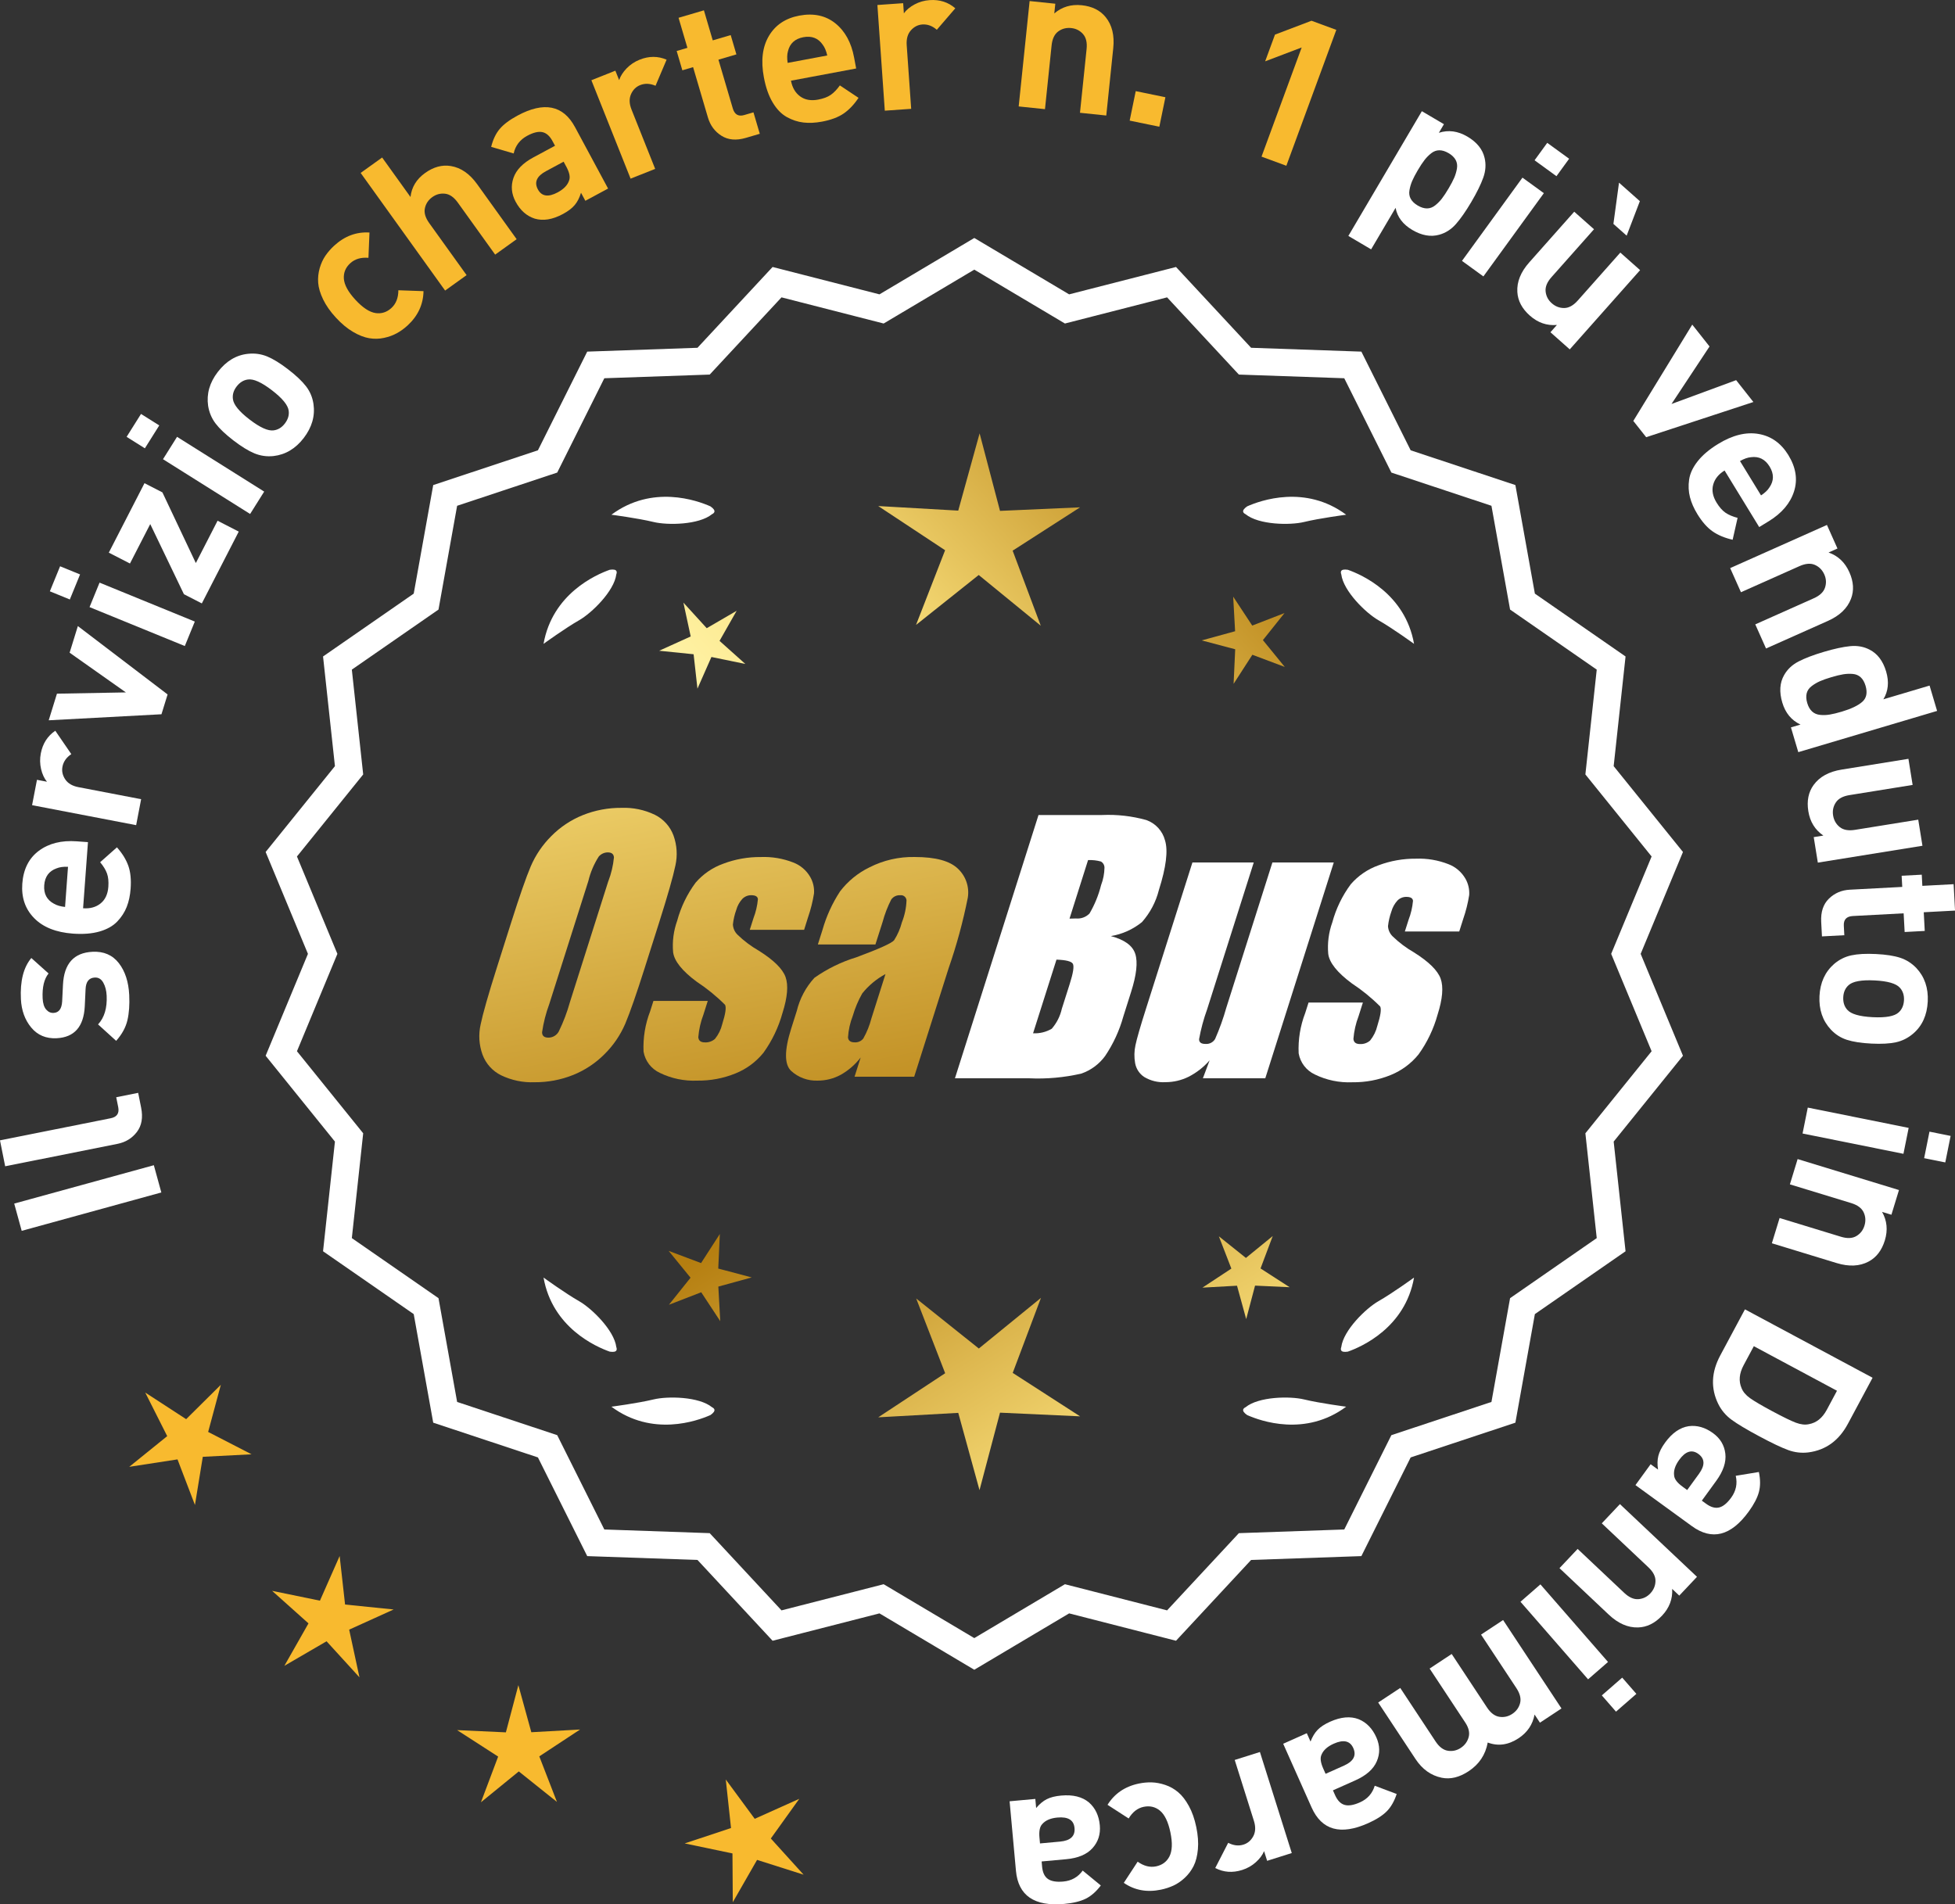 <?xml version="1.0" encoding="UTF-8"?>
<svg id="Layer_2" data-name="Layer 2" xmlns="http://www.w3.org/2000/svg" xmlns:xlink="http://www.w3.org/1999/xlink" viewBox="0 0 173.03 168.559">
  <rect x="0" y="0" width="173.03" height="168.559" fill="#333333" stroke="none"/>
  <defs>
    <style>
      .cls-1 {
        fill: url(#linear-gradient-8);
      }

      .cls-2 {
        fill: url(#linear-gradient-7);
      }

      .cls-3 {
        fill: url(#linear-gradient-5);
      }

      .cls-4 {
        fill: url(#linear-gradient-6);
      }

      .cls-5 {
        fill: url(#linear-gradient-9);
      }

      .cls-6 {
        fill: url(#linear-gradient-4);
      }

      .cls-7 {
        fill: url(#linear-gradient-3);
      }

      .cls-8 {
        fill: url(#linear-gradient-2);
      }

      .cls-9 {
        fill: url(#linear-gradient);
      }

      .cls-10 {
        fill: #f8ba2f;
      }

      .cls-11 {
        fill: #fff;
      }
    </style>
    <linearGradient id="linear-gradient" x1="112.584" y1="194.056" x2="61.159" y2="111.537" gradientUnits="userSpaceOnUse">
      <stop offset="0" stop-color="#f9df7b"/>
      <stop offset=".279" stop-color="#b57e10"/>
      <stop offset=".323" stop-color="#c89d38"/>
      <stop offset=".417" stop-color="#efda86"/>
      <stop offset=".46" stop-color="#fff3a6"/>
      <stop offset=".642" stop-color="#f9df7b"/>
      <stop offset="1" stop-color="#b57e10"/>
    </linearGradient>
    <linearGradient id="linear-gradient-2" x1="125.831" y1="185.8" x2="74.406" y2="103.281" xlink:href="#linear-gradient"/>
    <linearGradient id="linear-gradient-3" x1="147.358" y1="172.385" x2="95.933" y2="89.866" xlink:href="#linear-gradient"/>
    <linearGradient id="linear-gradient-4" x1="47.146" y1="62.006" x2="78.839" y2="233.024" gradientUnits="userSpaceOnUse">
      <stop offset="0" stop-color="#f9df7b"/>
      <stop offset=".279" stop-color="#b57e10"/>
      <stop offset=".284" stop-color="#e5c25b"/>
      <stop offset=".286" stop-color="#f9df7b"/>
      <stop offset=".46" stop-color="#fff3a6"/>
      <stop offset=".642" stop-color="#f9df7b"/>
      <stop offset="1" stop-color="#b57e10"/>
    </linearGradient>
    <linearGradient id="linear-gradient-5" x1="59.654" y1="59.688" x2="91.347" y2="230.706" xlink:href="#linear-gradient-4"/>
    <linearGradient id="linear-gradient-6" x1="72.279" y1="57.348" x2="103.972" y2="228.367" xlink:href="#linear-gradient-4"/>
    <linearGradient id="linear-gradient-7" x1="51.593" y1="111.407" x2="117.369" y2="50.414" xlink:href="#linear-gradient"/>
    <linearGradient id="linear-gradient-8" x1="29.374" y1="87.445" x2="95.15" y2="26.453" xlink:href="#linear-gradient"/>
    <linearGradient id="linear-gradient-9" x1="36.43" y1="95.054" x2="102.206" y2="34.062" xlink:href="#linear-gradient"/>
  </defs>
  <g id="Layer_1-2" data-name="Layer 1">
    <g>
      <g>
        <polygon class="cls-10" points="19.545 122.574 16.476 125.616 12.854 123.26 14.799 127.118 11.438 129.835 15.71 129.177 17.254 133.213 17.949 128.948 22.265 128.726 18.423 126.747 19.545 122.574"/>
        <polygon class="cls-10" points="30.541 142.024 30.061 137.729 28.316 141.682 24.083 140.812 27.303 143.693 25.168 147.45 28.903 145.277 31.816 148.47 30.904 144.246 34.84 142.462 30.541 142.024"/>
        <polygon class="cls-10" points="47.025 153.327 45.879 149.16 44.774 153.338 40.457 153.14 44.089 155.482 42.567 159.526 45.916 156.796 49.293 159.494 47.731 155.464 51.34 153.087 47.025 153.327"/>
        <polygon class="cls-10" points="68.223 162.734 70.741 159.221 66.798 160.991 64.236 157.511 64.7 161.807 60.599 163.169 64.828 164.055 64.856 168.376 67.006 164.627 71.124 165.936 68.223 162.734"/>
      </g>
      <g>
        <path class="cls-11" d="M86.231,147.435l-8.345-4.961-9.405,2.409-6.61-7.111-9.703-.338-4.338-8.685-9.214-3.058-1.716-9.556-7.98-5.53,1.046-9.652-6.098-7.554,3.723-8.967-3.723-8.967,6.098-7.554-1.046-9.652,7.98-5.53,1.716-9.556,9.214-3.058,4.338-8.685,9.703-.338,6.61-7.111,9.405,2.409,8.345-4.961,8.345,4.961,9.405-2.409,6.61,7.111,9.703.338,4.338,8.685,9.214,3.058,1.716,9.556,7.98,5.53-1.046,9.652,6.098,7.554-3.723,8.967,3.723,8.967-6.098,7.554,1.046,9.652-7.98,5.53-1.716,9.556-9.214,3.058-4.338,8.685-9.703.338-6.61,7.111-9.405-2.409-8.345,4.961ZM78.161,140.559l8.07,4.797,8.07-4.797,9.095,2.329,6.392-6.877,9.383-.327,4.195-8.399,8.91-2.957,1.659-9.241,7.716-5.348-1.011-9.334,5.897-7.305-3.6-8.671,3.6-8.671-5.897-7.305,1.011-9.334-7.716-5.348-1.659-9.241-8.91-2.957-4.195-8.399-9.383-.327-6.392-6.877-9.095,2.329-8.07-4.797-8.07,4.797-9.095-2.329-6.392,6.877-9.383.327-4.195,8.399-8.91,2.957-1.659,9.241-7.716,5.348,1.011,9.334-5.897,7.305,3.6,8.671-3.6,8.671,5.897,7.305-1.011,9.334,7.716,5.348,1.659,9.241,8.91,2.957,4.195,8.399,9.383.327,6.392,6.877,9.095-2.329Z"/>
        <path class="cls-11" d="M86.231,147.797l-8.393-4.99-9.459,2.423-6.647-7.152-9.759-.34-4.363-8.735-9.267-3.076-1.726-9.61-8.025-5.562,1.052-9.708-6.133-7.598,3.744-9.018-3.744-9.018,6.133-7.598-1.052-9.708,8.025-5.562,1.726-9.61,9.267-3.076,4.363-8.735,9.759-.34,6.647-7.152,9.459,2.423,8.393-4.99,8.394,4.99,9.459-2.423,6.647,7.152,9.759.34,4.363,8.735,9.268,3.076,1.725,9.61,8.026,5.562-1.052,9.708,6.133,7.598-3.744,9.018,3.744,9.018-6.133,7.598,1.052,9.708-8.026,5.562-1.725,9.61-9.268,3.076-4.363,8.735-9.759.34-6.647,7.152-9.459-2.423-8.394,4.99ZM77.934,142.141l8.297,4.932,8.298-4.932,9.351,2.395,6.572-7.07,9.646-.336,4.313-8.636,9.162-3.041,1.706-9.501,7.934-5.499-1.041-9.597,6.064-7.511-3.702-8.916,3.702-8.915-6.064-7.511,1.041-9.597-7.934-5.499-1.706-9.501-9.162-3.041-4.313-8.636-9.646-.336-6.572-7.07-9.351,2.396-8.298-4.933-8.297,4.933-9.351-2.396-6.572,7.07-9.647.336-4.313,8.636-9.162,3.041-1.706,9.501-7.934,5.499,1.04,9.597-6.063,7.511,3.702,8.915-3.702,8.916,6.063,7.511-1.04,9.597,7.934,5.499,1.706,9.501,9.162,3.041,4.313,8.636,9.647.336,6.572,7.07,9.351-2.395ZM86.231,145.718l-8.118-4.826-9.149,2.343-6.429-6.917-9.439-.329-4.22-8.449-8.963-2.975-1.668-9.295-7.762-5.38,1.017-9.389-5.932-7.349,3.621-8.722-3.621-8.722,5.932-7.349-1.017-9.389,7.762-5.379,1.668-9.295,8.963-2.975,4.22-8.449,9.439-.329,6.429-6.917,9.149,2.343,8.118-4.826,8.118,4.827,9.149-2.344,6.429,6.917,9.439.329,4.22,8.449,8.963,2.975,1.669,9.295,7.762,5.379-1.017,9.389,5.932,7.349-3.622,8.722,3.622,8.722-5.932,7.349,1.017,9.389-7.762,5.38-1.669,9.295-8.963,2.975-4.22,8.449-9.439.329-6.429,6.917-9.149-2.343-8.118,4.826ZM78.209,140.226l8.022,4.769,8.022-4.769,9.041,2.315,6.354-6.835,9.327-.325,4.17-8.349,8.857-2.94,1.649-9.186,7.67-5.316-1.005-9.278,5.862-7.262-3.579-8.62,3.579-8.619-5.862-7.262,1.005-9.278-7.67-5.316-1.649-9.186-8.857-2.94-4.17-8.349-9.327-.325-6.354-6.835-9.041,2.315-8.022-4.769-8.022,4.769-9.041-2.315-6.354,6.835-9.327.325-4.17,8.349-8.858,2.94-1.649,9.186-7.67,5.316,1.005,9.278-5.862,7.262,3.579,8.619-3.579,8.62,5.862,7.262-1.005,9.278,7.67,5.316,1.649,9.186,8.858,2.94,4.17,8.349,9.327.325,6.354,6.835,9.041-2.315Z"/>
      </g>
      <g>
        <polygon class="cls-9" points="63.57 112.286 63.71 109.225 62.049 111.8 59.181 110.721 61.117 113.096 59.204 115.49 62.062 114.383 63.747 116.942 63.577 113.882 66.532 113.07 63.57 112.286"/>
        <polygon class="cls-8" points="92.131 114.882 86.632 119.363 81.089 114.935 83.653 121.55 77.728 125.453 84.812 125.059 86.693 131.899 88.507 125.041 95.594 125.366 89.632 121.521 92.131 114.882"/>
        <polygon class="cls-7" points="111.566 112.276 112.645 109.408 110.27 111.344 107.876 109.431 108.983 112.288 106.424 113.974 109.484 113.804 110.296 116.759 111.08 113.796 114.141 113.937 111.566 112.276"/>
      </g>
      <g>
        <path class="cls-11" d="M110.239,124.56c-.114.057-.184.124-.207.201-.001.001-.002.002-.003.003.001 0.0.001 0.0.002.001-.036.131.066.291.35.488,1.179.524,5.149,1.947,8.764-.74,0,0-2.348-.308-3.726-.643-1.249-.304-4.027-.256-5.179.691Z"/>
        <path class="cls-11" d="M118.699,119.522c0.0.001-0.0.003,0,.004.001-0.0.001-0.0.002-.001.063.12.248.166.589.115,1.217-.428,5.08-2.121,5.862-6.557,0,0-1.918,1.389-3.15,2.091-1.117.637-3.103,2.579-3.29,4.059-.043.12-.049.217-.013.288Z"/>
      </g>
      <g>
        <path class="cls-11" d="M63.02,124.56c.114.057.184.124.207.201.001.001.002.002.003.003-.001 0-.001 0-.002.001.036.131-.066.291-.35.488-1.179.524-5.149,1.947-8.764-.74,0,0,2.348-.308,3.726-.643,1.249-.304,4.027-.256,5.179.691Z"/>
        <path class="cls-11" d="M54.56,119.522c-0.0.001 0.0.003,0,.004-.001-0-.001-0-.002-.001-.063.12-.248.166-.589.115-1.217-.428-5.08-2.121-5.862-6.557,0,0,1.918,1.389,3.15,2.091,1.117.637,3.103,2.579,3.29,4.059.043.12.049.217.013.288Z"/>
      </g>
      <g>
        <path class="cls-11" d="M63.02,45.513c.114-.057.184-.124.207-.201.001-.001.002-.002.003-.003-.001-0-.001-0-.002-.001.036-.131-.066-.291-.35-.488-1.179-.524-5.149-1.947-8.764.74,0,0,2.348.308,3.726.643,1.249.304,4.027.256,5.179-.691Z"/>
        <path class="cls-11" d="M54.56,50.551c-0-.001 0-.003,0-.004-.001 0-.001 0-.002.001-.063-.12-.248-.166-.589-.115-1.217.428-5.08,2.121-5.862,6.557,0,0,1.918-1.389,3.15-2.091,1.117-.637,3.103-2.579,3.29-4.059.043-.12.049-.217.013-.288Z"/>
      </g>
      <g>
        <path class="cls-11" d="M110.239,45.513c-.114-.057-.184-.124-.207-.201-.001-.001-.002-.002-.003-.003.001-0.0.001-0.0.002-.001-.036-.131.066-.291.35-.488,1.179-.524,5.149-1.947,8.764.74,0,0-2.348.308-3.726.643-1.249.304-4.027.256-5.179-.691Z"/>
        <path class="cls-11" d="M118.699,50.551c0-.001-0-.003,0-.004.001 0.0.001 0.0.002.001.063-.12.248-.166.589-.115,1.217.428,5.08,2.121,5.862,6.557,0,0-1.918-1.389-3.15-2.091-1.117-.637-3.103-2.579-3.29-4.059-.043-.12-.049-.217-.013-.288Z"/>
      </g>
      <g id="Group_4" data-name="Group 4">
        <g id="Group_1" data-name="Group 1">
          <path id="Path_1" data-name="Path 1" class="cls-6" d="M57.072,85.643c-.743,2.341-1.321,3.999-1.734,4.975-.429.998-1.045,1.904-1.814,2.67-.793.803-1.741,1.435-2.787,1.858-1.09.438-2.256.658-3.431.648-1.017.039-2.027-.171-2.945-.611-.769-.376-1.363-1.035-1.657-1.839-.308-.854-.365-1.778-.165-2.663.198-.958.677-2.638,1.438-5.039l1.265-3.987c.743-2.341,1.321-3.999,1.734-4.975.429-.998,1.045-1.904,1.814-2.67.793-.803,1.741-1.435,2.787-1.858,1.091-.437,2.256-.656,3.431-.646,1.017-.039,2.027.171,2.945.611.768.377,1.362,1.036,1.657,1.84.308.854.365,1.778.165,2.663-.198.958-.677,2.637-1.438,5.037l-1.266,3.986ZM53.847,77.985c.255-.669.42-1.369.49-2.082-.014-.303-.197-.454-.548-.454-.305.003-.593.136-.794.366-.426.665-.737,1.397-.922,2.166l-3.456,10.883c-.3.811-.515,1.65-.64,2.506,0,.319.194.476.565.476.383-.001.734-.212.915-.548.408-.836.739-1.708.988-2.604l3.398-10.71.003.003Z"/>
          <path id="Path_2" data-name="Path 2" class="cls-3" d="M71.17,82.301h-4.81l.329-1.035c.208-.538.339-1.102.391-1.676-.018-.234-.216-.351-.592-.351-.295-.003-.578.115-.785.325-.254.277-.438.611-.538.973-.15.416-.25.849-.298,1.289.015.339.158.661.399.9.569.552,1.206,1.031,1.894,1.425,1.317.827,2.106,1.604,2.367,2.33.259.728.172,1.789-.271,3.182-.35,1.263-.919,2.454-1.683,3.518-.654.81-1.504,1.439-2.469,1.829-1.077.439-2.23.656-3.393.64-1.148.051-2.29-.186-3.322-.691-.755-.353-1.289-1.052-1.43-1.873-.055-1.217.143-2.433.582-3.57l.293-.922h4.808l-.384,1.21c-.246.642-.398,1.316-.454,2.001.022.307.216.461.574.461.33.02.655-.092.903-.311.308-.381.527-.826.64-1.302.289-.911.373-1.482.251-1.712-.764-.766-1.605-1.451-2.509-2.045-1.291-.958-1.987-1.829-2.088-2.612-.083-.943.039-1.893.359-2.784.329-1.218.883-2.363,1.634-3.376.659-.761,1.503-1.338,2.45-1.676,1.062-.401,2.19-.6,3.325-.589.978-.037,1.953.127,2.864.483.631.24,1.16.689,1.498,1.273.258.444.376.955.34,1.467-.114.719-.291,1.427-.53,2.114l-.348,1.111v-.008Z"/>
          <path id="Path_3" data-name="Path 3" class="cls-4" d="M77.48,83.601h-5.095l.406-1.28c.343-1.213.869-2.366,1.559-3.42.686-.899,1.573-1.626,2.59-2.122,1.245-.636,2.629-.953,4.027-.922,1.836,0,3.11.347,3.822,1.042.696.657,1.021,1.616.867,2.561-.422,2.122-.99,4.212-1.701,6.255l-3.043,9.588h-5.279l.542-1.701c-.481.626-1.083,1.149-1.771,1.536-.626.339-1.326.515-2.038.512-.862.033-1.703-.275-2.341-.856-.611-.57-.611-1.82,0-3.75l.498-1.571c.264-1.09.8-2.096,1.558-2.923,1.131-.798,2.383-1.411,3.707-1.814,2.019-.75,3.134-1.252,3.343-1.508.313-.488.546-1.023.691-1.584.247-.621.386-1.28.41-1.948-.017-.269-.248-.473-.517-.457-.011.001-.021.002-.032.003-.317-.024-.622.121-.805.381-.322.631-.577,1.295-.761,1.979l-.638,1.997ZM78.371,86.219c-.793.427-1.493,1.009-2.056,1.712-.356.627-.637,1.293-.838,1.986-.24.612-.383,1.257-.424,1.913.033.285.223.432.582.432.297.022.586-.104.772-.337.316-.559.557-1.156.717-1.778l1.247-3.928Z"/>
        </g>
        <g id="Group_3" data-name="Group 3">
          <path id="Path_7" data-name="Path 7" class="cls-11" d="M91.908,72.14h5.641c1.319-.059,2.639.092,3.91.446.817.29,1.437.967,1.654,1.807.278.907.098,2.367-.542,4.379-.264,1.057-.78,2.035-1.503,2.849-.794.644-1.742,1.07-2.751,1.236,1.207.319,1.928.841,2.162,1.576s.11,1.862-.373,3.376l-.684,2.162c-.345,1.246-.89,2.429-1.613,3.501-.526.72-1.258,1.262-2.1,1.554-1.523.352-3.088.492-4.649.417h-6.541l7.396-23.304h-.007ZM93.506,84.938l-2.073,6.522c.579.032,1.154-.108,1.654-.402.44-.507.747-1.115.893-1.771l.691-2.173c.318-.999.411-1.603.278-1.814-.132-.212-.611-.329-1.445-.359l.003-.004ZM96.301,76.129l-1.642,5.183c.245-.011.435-.014.57-.014.446.042.887-.119,1.2-.44.459-.785.804-1.631,1.024-2.513.188-.49.289-1.008.3-1.532.004-.229-.116-.442-.314-.556-.368-.102-.75-.144-1.131-.126l-.007-.002Z"/>
          <path id="Path_8" data-name="Path 8" class="cls-11" d="M118.047,76.343l-6.061,19.1h-5.523l.596-1.588c-.519.596-1.147,1.088-1.851,1.449-.638.318-1.342.484-2.056.483-.66.041-1.318-.12-1.885-.461-.422-.281-.712-.723-.801-1.222-.094-.527-.084-1.068.03-1.591.114-.552.428-1.65.951-3.288l4.09-12.884h5.428l-4.126,12.997c-.313.861-.551,1.747-.713,2.648,0,.278.183.417.56.417.344.031.676-.137.856-.432.396-.901.729-1.829.995-2.776l4.079-12.854h5.428l.003.003Z"/>
          <path id="Path_9" data-name="Path 9" class="cls-11" d="M129.149,82.448h-4.81l.329-1.035c.208-.538.339-1.102.391-1.676-.018-.234-.216-.351-.592-.351-.295-.003-.578.115-.784.325-.254.277-.438.611-.538.973-.15.416-.249.848-.297,1.287.015.339.158.661.399.9.569.553,1.205,1.032,1.893,1.426,1.317.827,2.106,1.604,2.367,2.33.259.728.172,1.789-.271,3.182-.35,1.263-.919,2.454-1.683,3.518-.654.809-1.504,1.439-2.469,1.829-1.077.439-2.23.656-3.393.64-1.148.051-2.29-.186-3.322-.691-.755-.353-1.289-1.052-1.43-1.873-.055-1.217.143-2.433.582-3.57l.293-.922h4.81l-.384,1.211c-.246.642-.398,1.316-.454,2.001.022.307.216.461.574.461.33.02.655-.092.903-.311.308-.381.527-.826.64-1.302.289-.911.373-1.482.251-1.712-.764-.766-1.605-1.451-2.509-2.045-1.291-.958-1.987-1.829-2.088-2.612-.083-.943.039-1.893.359-2.784.329-1.218.883-2.363,1.634-3.376.659-.761,1.503-1.338,2.45-1.676,1.062-.401,2.19-.6,3.325-.589.978-.037,1.953.127,2.864.483.632.239,1.163.689,1.503,1.273.258.444.376.955.34,1.467-.114.719-.291,1.427-.53,2.114l-.351,1.108-.004-.005Z"/>
        </g>
      </g>
      <g>
        <path class="cls-11" d="M13.615,103.137l.664,2.413-12.358,3.397-.663-2.413,12.357-3.396Z"/>
        <path class="cls-11" d="M12.229,96.733l.262,1.306c.176.882.051,1.602-.378,2.159-.427.557-.999.906-1.717,1.05l-9.938,1.983-.459-2.294,9.797-1.956c.553-.11.775-.437.668-.978l-.177-.882,1.941-.388Z"/>
        <path class="cls-11" d="M8.188,84.246c.995-.048,1.771.287,2.329,1.005.557.718.863,1.658.92,2.821.041.863-.013,1.611-.162,2.243-.15.632-.48,1.237-.994,1.814l-1.602-1.454c.56-.604.812-1.451.761-2.542-.021-.456-.122-.841-.3-1.157s-.428-.466-.751-.45c-.516.025-.788.369-.815,1.031l-.071,1.517c-.093,1.807-.923,2.748-2.493,2.824-.936.045-1.684-.27-2.245-.945-.561-.676-.866-1.517-.915-2.524-.077-1.594.23-2.805.923-3.631l1.526,1.368c-.396.488-.571,1.223-.525,2.206.023.443.127.771.31.985.186.213.404.313.655.301.468-.022.722-.359.762-1.01l.073-1.481c.09-1.866.96-2.84,2.615-2.92Z"/>
        <path class="cls-11" d="M7.785,74.542l-.431,5.852c.624.046,1.139-.097,1.549-.428.409-.331.637-.819.686-1.466.034-.479-.005-.875-.121-1.19-.114-.316-.315-.646-.604-.992l1.486-1.317c.478.541.813,1.085,1.008,1.635s.262,1.226.203,2.027c-.045.599-.157,1.134-.344,1.608-.186.474-.466.908-.844,1.301-.378.394-.899.686-1.562.878-.665.192-1.451.255-2.361.188-1.494-.11-2.639-.566-3.427-1.371-.789-.804-1.139-1.822-1.049-3.055.095-1.28.583-2.25,1.468-2.907.884-.657,2.003-.936,3.355-.836l.987.072ZM6.019,76.723c-.407-.019-.749.029-1.021.141-.667.24-1.028.737-1.084,1.491-.055.754.23,1.298.854,1.633.254.151.584.248.99.289l.261-3.554Z"/>
        <path class="cls-11" d="M4.893,64.68l1.418,2.069c-.437.295-.696.666-.783,1.114-.075.389.007.762.243,1.119.237.357.627.588,1.168.692l5.552,1.066-.441,2.298-9.211-1.769.433-2.245.884.17c-.238-.29-.411-.662-.52-1.117-.106-.455-.116-.918-.025-1.389.167-.872.596-1.542,1.283-2.008Z"/>
        <path class="cls-11" d="M6.889,55.415l7.944,6.053-.542,1.754-9.979.534.728-2.356,6.102-.112-4.98-3.516.729-2.356Z"/>
        <path class="cls-11" d="M7.086,50.846l-.906,2.216-1.767-.722.906-2.216,1.767.722ZM17.242,55.017l-.885,2.166-8.432-3.445.886-2.167,8.431,3.446Z"/>
        <path class="cls-11" d="M21.13,47.055l-3.267,6.356-1.584-.814-2.982-6.208-1.794,3.49-1.873-.962,3.159-6.148,1.586.814,2.958,6.255,1.924-3.746,1.873.962Z"/>
        <path class="cls-11" d="M14.096,37.655l-1.274,2.027-1.616-1.015,1.275-2.027,1.615,1.016ZM23.382,43.513l-1.245,1.981-7.711-4.847,1.244-1.981,7.712,4.847Z"/>
        <path class="cls-11" d="M25.493,32.689c.714.548,1.246,1.052,1.598,1.511s.568.978.653,1.557c.155,1.059-.133,2.063-.863,3.015-.724.941-1.617,1.474-2.679,1.596-.592.061-1.153-.02-1.688-.241-.534-.221-1.151-.602-1.856-1.143-.704-.541-1.229-1.039-1.575-1.495-.348-.455-.567-.976-.662-1.563-.154-1.058.13-2.058.853-3,.747-.971,1.644-1.507,2.691-1.61.591-.061,1.15.019,1.68.235.529.218,1.146.597,1.85,1.138ZM24.067,34.544c-.923-.709-1.632-1.027-2.127-.953-.387.051-.72.257-.997.618-.271.352-.381.722-.33,1.108.057.498.547,1.101,1.47,1.811.933.717,1.646,1.038,2.143.964.386-.05.715-.252.985-.604.277-.362.392-.736.341-1.123-.057-.498-.551-1.104-1.484-1.821Z"/>
        <path class="cls-10" d="M37.483,25.771c-.022,1.18-.493,2.192-1.411,3.038-.292.269-.604.496-.938.681-.336.186-.717.326-1.146.418-.429.093-.863.103-1.307.029-.443-.073-.922-.26-1.436-.562-.515-.301-1.019-.721-1.515-1.26-.497-.538-.873-1.076-1.132-1.613-.258-.537-.404-1.027-.437-1.47-.033-.443.013-.876.135-1.3.124-.424.295-.792.511-1.106.218-.313.471-.605.762-.873.928-.854,1.971-1.244,3.132-1.171l-.092,2.238c-.669-.053-1.206.108-1.612.482-.407.374-.595.825-.565,1.352.037.554.378,1.18,1.019,1.876.651.707,1.249,1.1,1.8,1.182.523.072.988-.079,1.394-.452.406-.374.61-.896.612-1.568l2.226.079Z"/>
        <path class="cls-10" d="M45.726,21.172l-1.901,1.365-3.307-4.606c-.343-.478-.719-.739-1.128-.785-.41-.046-.785.054-1.126.299-.352.252-.571.579-.657.981-.089.403.039.844.382,1.321l3.308,4.606-1.902,1.365-7.475-10.411,1.902-1.365,2.509,3.495c.099-.869.528-1.577,1.289-2.123.751-.539,1.512-.745,2.281-.618.889.146,1.665.681,2.33,1.607l3.495,4.869Z"/>
        <path class="cls-10" d="M53.82,16.69l-2.013,1.083-.383-.713c-.133.438-.316.8-.553,1.083-.235.284-.585.55-1.05.801-.92.495-1.753.63-2.501.405-.711-.231-1.27-.727-1.68-1.488-.375-.697-.44-1.401-.196-2.112.243-.71.831-1.316,1.761-1.816l1.919-1.032-.223-.412c-.244-.454-.543-.719-.897-.794-.354-.076-.8.032-1.339.322-.646.348-1.045.869-1.202,1.566l-1.991-.584c.164-.66.419-1.192.767-1.598.347-.405.87-.795,1.567-1.171,2.346-1.262,4.043-.921,5.088,1.023l2.926,5.437ZM50.122,14.756l-.238-.444-1.569.844c-.813.438-1.05.974-.709,1.608.336.623.921.71,1.757.261.537-.29.874-.641,1.006-1.053.115-.293.032-.699-.246-1.217Z"/>
        <path class="cls-10" d="M58.998,5.283l-.979,2.308c-.483-.208-.937-.227-1.36-.059-.367.146-.639.416-.812.808-.173.392-.158.844.047,1.357l2.092,5.251-2.175.866-3.47-8.712,2.122-.846.335.836c.115-.356.337-.703.66-1.039.325-.335.71-.593,1.156-.771.825-.329,1.619-.328,2.384,0Z"/>
        <path class="cls-10" d="M67.245,11.842l-1.226.361c-.852.251-1.574.189-2.167-.188-.592-.376-.991-.915-1.197-1.617l-1.312-4.455-.95.28-.503-1.709.95-.28-.784-2.659,2.245-.661.782,2.659,1.589-.468.504,1.709-1.589.468,1.271,4.317c.16.541.497.735,1.016.583l.812-.239.56,1.899Z"/>
        <path class="cls-10" d="M75.775,6.062l-5.769,1.08c.115.613.386,1.076.81,1.387.424.312.955.407,1.592.288.472-.089.846-.229,1.121-.421.275-.192.543-.471.804-.837l1.653,1.101c-.399.6-.842,1.063-1.323,1.392-.481.328-1.118.566-1.907.714-.59.11-1.138.137-1.643.079s-.997-.219-1.474-.484-.894-.693-1.248-1.286c-.356-.593-.617-1.337-.784-2.234-.276-1.474-.127-2.695.448-3.664.575-.968,1.471-1.566,2.686-1.794,1.263-.236,2.324-.011,3.186.676.861.688,1.417,1.698,1.666,3.03l.183.973ZM73.216,4.911c-.088-.398-.22-.715-.398-.951-.401-.584-.976-.807-1.717-.667-.744.14-1.197.554-1.362,1.244-.081.284-.089.627-.026,1.03l3.504-.656Z"/>
        <path class="cls-10" d="M84.55.735l-1.635,1.901c-.397-.345-.823-.501-1.278-.47-.395.027-.734.202-1.019.522-.285.321-.407.756-.369,1.307l.396,5.638-2.334.164-.656-9.355,2.281-.16.062.898c.219-.304.535-.567.946-.788.41-.221.856-.349,1.336-.382.885-.062,1.643.18,2.27.725Z"/>
        <path class="cls-10" d="M97.912,10.225l-2.327-.242.585-5.64c.061-.584-.047-1.03-.323-1.336-.274-.306-.622-.481-1.04-.524-.43-.045-.811.055-1.144.297-.332.243-.53.657-.59,1.242l-.586,5.64-2.327-.241.968-9.328,2.274.236-.09.86c.676-.582,1.485-.823,2.428-.726.919.096,1.625.446,2.117,1.052.566.698.791,1.614.673,2.748l-.618,5.962Z"/>
        <path class="cls-10" d="M102.609,11.217l-2.626-.541.536-2.609,2.627.54-.537,2.609Z"/>
        <path class="cls-10" d="M113.85,14.672l-2.197-.808,3.554-9.663-3.233,1.228.87-2.365,3.232-1.228,2.196.808-4.422,12.028Z"/>
        <path class="cls-11" d="M130.231,17.859c-.494.837-.951,1.495-1.371,1.971s-.913.792-1.478.947c-.751.211-1.546.071-2.384-.423-.837-.494-1.33-1.146-1.479-1.958l-2.166,3.675-2.015-1.188,6.506-11.041,1.954,1.151-.448.76c.842-.27,1.682-.158,2.519.335s1.347,1.12,1.525,1.88c.138.569.1,1.153-.113,1.751-.214.599-.563,1.312-1.051,2.139ZM127.625,17.566c.174-.224.371-.523.59-.895.22-.373.386-.689.498-.95.111-.261.191-.532.237-.811.045-.279.007-.531-.118-.758-.125-.226-.331-.425-.62-.595-.29-.171-.563-.255-.821-.255-.259.001-.499.09-.721.265-.222.176-.42.376-.594.601-.175.225-.371.523-.591.896-.219.372-.385.689-.497.95s-.192.534-.241.818c-.05.284-.014.54.111.766.125.227.332.425.621.596.289.17.563.255.821.254.258-0.0.501-.092.726-.272.226-.181.424-.383.599-.608Z"/>
        <path class="cls-11" d="M131.289,24.467l-1.894-1.375,5.353-7.369,1.893,1.375-5.352,7.369ZM137.756,15.594l-1.937-1.407,1.122-1.543,1.937,1.407-1.122,1.544Z"/>
        <path class="cls-11" d="M138.934,30.926l-1.71-1.517.573-.646c-.889.078-1.686-.197-2.396-.827-.691-.613-1.061-1.31-1.106-2.089-.054-.898.299-1.773,1.056-2.625l3.978-4.483,1.751,1.553-3.765,4.241c-.39.439-.562.864-.517,1.274.045.41.226.753.54,1.032.323.287.69.429,1.103.425.411-.003.813-.225,1.203-.665l3.765-4.241,1.75,1.553-6.225,7.014ZM143.969,20.859l-1.172-1.04.496-3.65,1.845,1.637-1.169,3.053Z"/>
        <path class="cls-11" d="M155.187,35.583l-9.49,3.115-1.139-1.44,5.217-8.525,1.529,1.935-3.366,5.09,5.721-2.11,1.528,1.936Z"/>
        <path class="cls-11" d="M155.7,46.651l-3.064-5.004c-.533.326-.868.743-1.008,1.25-.139.508-.039,1.038.299,1.591.25.409.515.708.792.897.278.189.634.34,1.069.454l-.438,1.937c-.704-.161-1.295-.407-1.772-.74-.479-.333-.928-.843-1.349-1.528-.313-.512-.533-1.014-.659-1.507-.125-.493-.15-1.009-.072-1.549.077-.54.33-1.082.757-1.625.428-.543,1.029-1.053,1.807-1.529,1.279-.784,2.475-1.08,3.584-.887,1.11.192,1.988.815,2.635,1.87.67,1.095.838,2.167.502,3.217-.335,1.049-1.08,1.928-2.236,2.637l-.845.517ZM155.863,43.849c.342-.224.591-.46.746-.71.402-.584.407-1.199.012-1.844-.395-.645-.944-.92-1.647-.827-.294.025-.618.14-.973.342l1.862,3.04Z"/>
        <path class="cls-11" d="M156.306,57.403l-.953-2.137,5.178-2.31c.537-.239.869-.555.996-.947.128-.392.107-.78-.064-1.163-.177-.395-.453-.675-.829-.843-.377-.167-.835-.13-1.371.109l-5.178,2.31-.953-2.137,8.564-3.82.932,2.087-.789.352c.841.295,1.454.875,1.84,1.741.378.844.425,1.63.146,2.359-.322.84-1.003,1.492-2.044,1.956l-5.475,2.441Z"/>
        <path class="cls-11" d="M159.16,66.576l-.651-2.191.846-.251c-.8-.376-1.337-1.024-1.61-1.944-.28-.943-.229-1.754.159-2.432.287-.511.712-.913,1.276-1.206.563-.292,1.312-.578,2.243-.854.921-.273,1.696-.441,2.329-.504.632-.063,1.207.042,1.727.313.693.357,1.18,1.001,1.457,1.933.272.92.19,1.739-.246,2.458l4.09-1.215.666,2.243-12.285,3.65ZM162.997,62.995c.839-.25,1.447-.54,1.825-.871.377-.331.474-.807.29-1.429-.097-.322-.239-.571-.429-.746-.19-.175-.427-.274-.708-.297-.283-.022-.563-.011-.844.035-.281.046-.629.131-1.042.253-.415.123-.752.242-1.012.357s-.505.26-.734.434c-.229.175-.377.387-.44.638s-.046.537.049.859c.096.322.237.571.428.746.191.175.427.277.711.305.284.029.572.019.864-.031.291-.049.639-.133,1.042-.253Z"/>
        <path class="cls-11" d="M160.89,76.354l-.364-2.257.854-.137c-.737-.501-1.182-1.22-1.332-2.156-.146-.912.007-1.685.464-2.317.527-.729,1.354-1.185,2.479-1.366l5.917-.954.372,2.311-5.598.902c-.58.094-.982.313-1.205.659-.225.346-.303.726-.236,1.141.069.426.265.769.585,1.027s.772.34,1.353.247l5.598-.902.372,2.31-9.258,1.492Z"/>
        <path class="cls-11" d="M161.255,82.883l-.067-1.276c-.047-.887.181-1.575.684-2.064.503-.49,1.119-.753,1.85-.792l4.639-.246-.054-.989,1.781-.094.051.989,2.769-.147.124,2.336-2.768.147.088,1.654-1.779.095-.089-1.654-4.493.239c-.563.03-.83.314-.802.854l.045.845-1.978.105Z"/>
        <path class="cls-11" d="M165.639,92.373c-.898-.044-1.623-.156-2.174-.333-.55-.178-1.023-.48-1.424-.909-.729-.781-1.064-1.771-1.005-2.97.06-1.187.49-2.132,1.294-2.837.452-.386.96-.64,1.525-.762.563-.122,1.29-.161,2.176-.117.889.043,1.604.154,2.147.332s1.021.48,1.433.909c.729.781,1.065,1.765,1.008,2.952-.062,1.223-.493,2.174-1.296,2.855-.452.386-.958.64-1.516.763-.559.122-1.281.161-2.169.117ZM165.755,90.036c1.162.058,1.926-.084,2.292-.427.289-.262.445-.621.468-1.076.021-.443-.099-.81-.36-1.1-.329-.376-1.075-.594-2.237-.651-1.175-.059-1.945.084-2.312.426-.289.262-.444.615-.466,1.058-.022.456.096.828.359,1.117.329.377,1.082.594,2.256.653Z"/>
        <path class="cls-11" d="M159.538,100.331l.462-2.294,8.929,1.798-.462,2.294-8.929-1.797ZM170.299,102.515l.472-2.347,1.871.376-.472,2.347-1.871-.376Z"/>
        <path class="cls-11" d="M156.821,110.049l.685-2.238,5.422,1.657c.563.172,1.021.152,1.374-.06.354-.212.592-.519.714-.92.127-.413.103-.807-.071-1.18-.176-.374-.544-.646-1.105-.818l-5.423-1.657.684-2.238,8.97,2.741-.669,2.186-.826-.252c.439.774.522,1.615.245,2.521-.27.884-.749,1.509-1.438,1.875-.794.422-1.735.467-2.826.134l-5.733-1.752Z"/>
        <path class="cls-11" d="M158.255,128.346c-.598-.218-1.452-.625-2.562-1.22-1.111-.595-1.924-1.081-2.437-1.458s-.905-.843-1.18-1.398c-.677-1.383-.616-2.814.178-4.295l2.185-4.078,11.297,6.054-2.186,4.078c-.793,1.48-1.952,2.323-3.478,2.527-.614.079-1.221.01-1.818-.208ZM154.886,123.754c.373.268,1.036.657,1.988,1.167.952.51,1.643.846,2.073,1.009.431.162.816.205,1.156.129.664-.121,1.191-.546,1.582-1.275l.9-1.682-7.36-3.945-.902,1.682c-.391.73-.453,1.405-.186,2.024.125.325.374.622.748.891Z"/>
        <path class="cls-11" d="M144.748,131.453l1.345-1.849.655.477c-.072-.453-.063-.858.027-1.216.088-.357.288-.75.599-1.177.614-.845,1.307-1.328,2.078-1.45.74-.1,1.459.104,2.158.612.641.466,1.005,1.072,1.093,1.818.088.746-.179,1.546-.8,2.401l-1.28,1.761.379.275c.416.304.801.412,1.152.327s.708-.376,1.068-.871c.429-.592.564-1.236.402-1.932l2.047-.336c.14.666.141,1.255.003,1.771-.137.516-.439,1.094-.904,1.734-1.566,2.155-3.243,2.583-5.029,1.285l-4.993-3.631ZM148.92,131.593l.407.296,1.048-1.441c.543-.748.523-1.333-.059-1.756-.573-.416-1.138-.242-1.695.525-.36.495-.51.957-.451,1.386.023.313.273.644.75.989Z"/>
        <path class="cls-11" d="M138.026,138.803l1.605-1.702,4.124,3.891c.429.403.848.588,1.258.556.411-.034.761-.203,1.049-.508.296-.314.449-.677.458-1.089.01-.412-.199-.82-.628-1.223l-4.124-3.891,1.606-1.702,6.821,6.436-1.569,1.663-.628-.593c.051.89-.248,1.679-.898,2.369-.634.672-1.341,1.02-2.122,1.042-.898.026-1.763-.352-2.592-1.134l-4.36-4.113Z"/>
        <path class="cls-11" d="M134.572,141.778l1.764-1.538,5.984,6.867-1.764,1.537-5.984-6.866ZM141.772,150.067l1.804-1.573,1.254,1.438-1.804,1.573-1.254-1.438Z"/>
        <path class="cls-11" d="M121.978,150.697l1.953-1.289,3.124,4.731c.324.491.689.767,1.097.829.407.062.786-.023,1.137-.255s.582-.546.694-.943c.111-.397.012-.832-.299-1.302l-3.154-4.777,1.953-1.289,3.124,4.731c.324.491.689.767,1.097.829.407.062.786-.023,1.137-.255.361-.238.593-.557.696-.955.104-.399-.007-.844-.331-1.335l-3.124-4.731,1.952-1.289,5.167,7.826-1.906,1.259-.477-.721c-.164.885-.637,1.585-1.418,2.101-.901.595-1.811.721-2.728.377-.194,1.078-.758,1.924-1.688,2.539-.821.542-1.614.735-2.379.579-.947-.194-1.723-.747-2.324-1.658l-3.303-5.002Z"/>
        <path class="cls-11" d="M113.573,154.346l2.087-.932.33.74c.164-.428.374-.775.63-1.04.257-.265.626-.506,1.108-.721.954-.425,1.794-.499,2.523-.219.69.283,1.213.819,1.564,1.608.322.723.336,1.43.039,2.121-.296.69-.927,1.25-1.891,1.681l-1.989.887.19.428c.21.471.489.758.837.859s.801.027,1.359-.222c.669-.298,1.106-.789,1.313-1.473l1.942.73c-.212.646-.505,1.158-.882,1.537-.377.378-.928.729-1.65,1.051-2.433,1.085-4.1.62-4.999-1.396l-2.514-5.639ZM117.118,156.549l.205.46,1.627-.726c.844-.376,1.119-.894.826-1.551-.288-.647-.865-.777-1.73-.391-.56.25-.921.575-1.084.976-.136.284-.084.695.156,1.232Z"/>
        <path class="cls-11" d="M107.557,165.345l1.146-2.23c.467.243.918.296,1.353.159.377-.119.667-.368.87-.746.201-.378.218-.83.053-1.356l-1.699-5.391,2.231-.704,2.819,8.944-2.18.688-.271-.858c-.142.347-.388.676-.736.987s-.752.539-1.209.683c-.848.268-1.64.208-2.378-.175Z"/>
        <path class="cls-11" d="M98.022,159.754c.625-1.001,1.548-1.628,2.771-1.883.387-.081.772-.116,1.154-.104.383.012.781.088,1.197.229.415.14.795.355,1.137.645.343.29.657.696.944,1.219.286.522.504,1.142.653,1.858.149.716.198,1.372.144,1.965-.054.594-.18,1.089-.379,1.486-.2.397-.461.746-.784,1.046s-.658.529-1.005.688c-.348.158-.715.278-1.103.359-1.234.257-2.33.057-3.288-.602l1.227-1.874c.548.389,1.091.526,1.631.414.541-.113.935-.403,1.179-.871.253-.494.283-1.205.089-2.133-.195-.94-.508-1.585-.938-1.938-.412-.331-.889-.44-1.43-.327-.54.112-.982.456-1.328,1.031l-1.871-1.21Z"/>
        <path class="cls-11" d="M89.356,159.439l2.277-.208.073.806c.293-.352.604-.612.932-.78s.755-.277,1.281-.324c1.039-.095,1.859.107,2.459.607.562.491.884,1.167.963,2.027.071.789-.145,1.462-.648,2.02s-1.281.885-2.333.98l-2.168.198.041.466c.047.514.219.875.515,1.083.297.208.749.285,1.358.229.729-.066,1.303-.39,1.72-.97l1.603,1.318c-.41.543-.854.934-1.332,1.17-.478.236-1.112.391-1.9.462-2.652.242-4.08-.737-4.279-2.936l-.561-6.148ZM92.001,162.668l.045.502,1.775-.162c.92-.084,1.348-.484,1.281-1.201-.063-.706-.567-1.015-1.512-.929-.609.056-1.056.247-1.34.574-.221.225-.304.63-.25,1.216Z"/>
      </g>
      <g>
        <polygon class="cls-2" points="111.775 56.659 113.688 54.265 110.831 55.372 109.145 52.814 109.315 55.873 106.36 56.685 109.323 57.469 109.182 60.53 110.843 57.955 113.711 59.034 111.775 56.659"/>
        <polygon class="cls-1" points="65.199 54.063 62.55 55.604 60.485 53.34 61.131 56.335 58.34 57.6 61.389 57.911 61.729 60.956 62.966 58.153 65.968 58.77 63.684 56.727 65.199 54.063"/>
        <polygon class="cls-5" points="88.507 45.22 86.702 38.359 84.811 45.197 77.729 44.793 83.647 48.704 81.074 55.315 86.623 50.895 92.115 55.385 89.626 48.742 95.594 44.906 88.507 45.22"/>
      </g>
    </g>
  </g>
</svg>